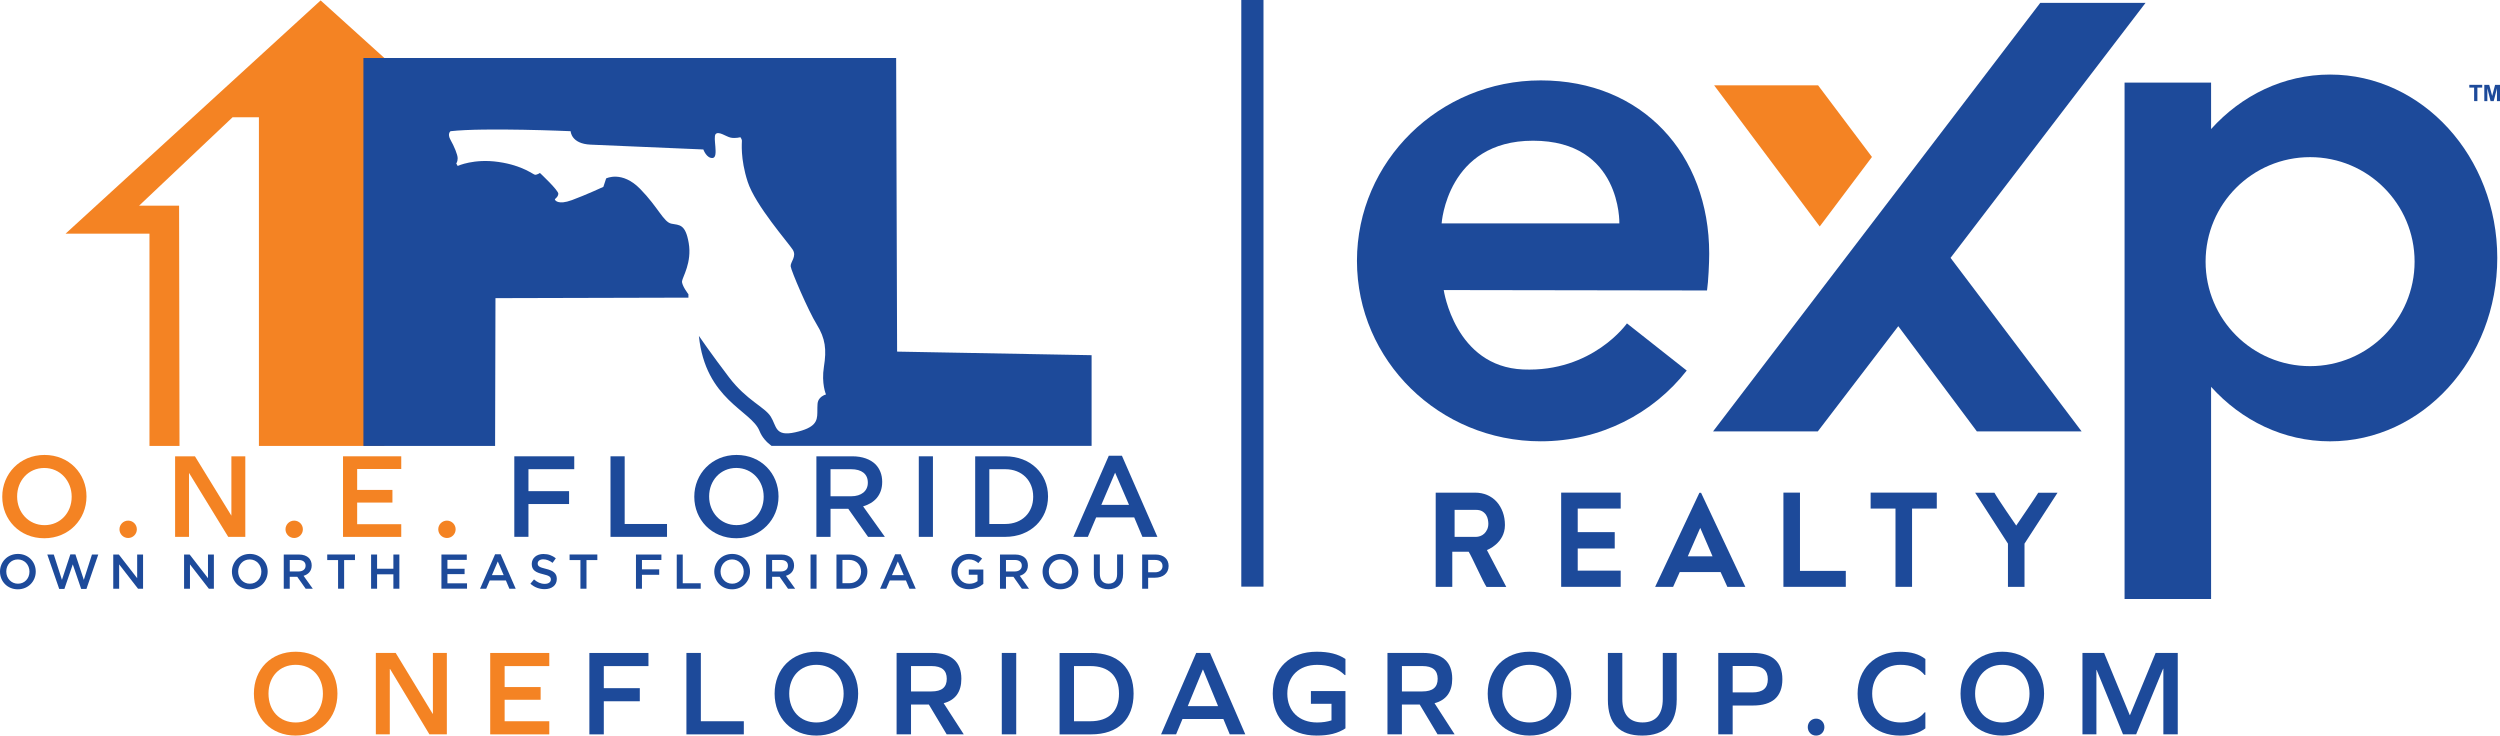 <?xml version="1.0" encoding="UTF-8"?><svg id="Layer_1" xmlns="http://www.w3.org/2000/svg" viewBox="0 0 788.29 231.94"><defs><style>.cls-1{fill:#f48323;}.cls-2{fill:#1d4a9a;}</style></defs><g><polygon class="cls-1" points="101.1 .13 20.67 73.68 47.13 73.68 47.13 140.62 56.6 140.62 56.47 64.86 43.85 64.86 73.34 36.97 81.64 36.97 81.64 140.62 121.2 140.62 121.2 18.29 101.1 .13"/><path class="cls-2" d="m282.87,110.87l-.3-92.58H114.59v122.32h41.52l.12-46.6,60.84-.16v-1.07s-2.17-2.79-2.01-4.12,3.15-5.9,2.11-12-2.95-5.64-5.45-6.13-4.12-5.09-9.86-10.96-10.73-3.31-10.73-3.31l-.88,2.66s-5.45,2.53-9.92,4.18c-4.48,1.65-5.38-.03-5.38-.23s1.01-.68,1.1-1.75c.1-1.07-5.8-6.58-5.8-6.58,0,0-.88.58-1.49.58s-3.76-2.92-11.54-4.05c-7.78-1.14-12.91,1.26-12.91,1.26l-.45-.81s.45-.49.45-1.62-1.1-3.76-2.24-5.77c-1.13-2.01,0-2.76,0-2.76,10.65-1.21,37.87,0,37.87,0,0,0,.09,3.98,6.31,4.24,6.23.26,35.53,1.52,35.53,1.52,0,0,1.02,2.9,2.97,2.68,1.95-.23-.05-6.52.92-7.54.97-1.02,3.28.84,4.78,1.14,1.51.29,3-.15,3-.15,0,0,.45.58.49,1.07.03.49-.58,5.61,1.82,13,2.4,7.39,12.84,19.26,14.2,21.4,1.36,2.14-.78,3.89-.65,5.25s5.51,13.94,8.24,18.36,3.11,7.91,2.25,13.27.65,8.78.65,8.78c0,0-1.12.22-1.99,1.25-.86,1.04-.69,1.95-.74,4.54-.04,2.59-.56,4.71-7,6.14-6.44,1.43-5.79-1.95-7.7-4.97-1.9-3.03-7.61-5.1-13.14-12.37-5.53-7.26-9.51-13.06-9.51-13.06,2.08,20.24,16.52,23.44,19.11,29.96.8,2.01,2.22,3.55,3.79,4.71h100.93v-28.59l-61.33-1.13Z"/><rect class="cls-2" x="391.4" width="7" height="184.98"/><g><path class="cls-2" d="m457.92,185.05h-5.22v-29.71h12.41c1.4,0,2.67.25,3.83.75,1.16.5,2.15,1.2,2.97,2.11.82.91,1.46,1.99,1.93,3.25.46,1.26.69,2.63.69,4.12,0,5.78-5.68,7.87-5.68,7.87l6.1,11.62h-6.23c-1.09-1.54-4.58-9.47-5.62-11.09h-5.17v11.08h0Zm.74-15.76h6.71c.44,0,.9-.09,1.37-.25.48-.17.9-.43,1.27-.78s.68-.79.92-1.31c.24-.52.37-1.13.37-1.83,0-.36-.05-.79-.14-1.29-.09-.5-.28-.97-.56-1.43-.28-.45-.67-.84-1.18-1.15-.51-.32-1.19-.48-2.05-.48h-6.71v8.52Z"/><path class="cls-2" d="m497.48,160.36v7.43h11.67v5.16h-11.67v6.98h13.55v5.11h-18.77v-29.71h18.77v5.03h-13.55Z"/><path class="cls-2" d="m521.89,185.05l13.96-29.67h.52l13.96,29.67h-5.67l-2.13-4.67h-12.88l-2.09,4.67h-5.67Zm10.3-9.63h7.8l-3.88-8.97-3.92,8.97Z"/><path class="cls-2" d="m582.01,180.01v5.03h-19.67v-29.71h5.22v24.68h14.45Z"/><path class="cls-2" d="m610.7,160.36h-7.8v24.68h-5.22v-24.68h-7.84v-5.03h20.86v5.03Z"/><path class="cls-2" d="m648.77,155.37l-10.41,16.05v13.62h-5.22v-13.62l-10.34-16.05h6.08c1.12,2.03,6.87,10.35,6.87,10.35,0,0,6.42-9.4,6.94-10.35h6.08Z"/></g><path class="cls-2" d="m538.94,80c0-31.43-21.11-54.65-53.11-54.65s-57.96,25.48-57.96,56.9,25.95,56.9,57.96,56.9c18.75,0,35.43-8.75,46.02-22.31l-18.85-14.87s-10.83,15.45-32.73,14.53c-21.53-.91-25.04-25.04-25.04-25.04l83.02.13c.42-2.78.69-8.7.69-11.59Zm-28.33-9.56h-56.04s1.69-26.08,28.82-26.07c27.93,0,27.22,26.07,27.22,26.07Z"/><polygon class="cls-1" points="540.49 26.9 573.79 71.41 590.26 49.49 573.27 26.9 540.49 26.9"/><polygon class="cls-2" points="676.52 .91 643.32 .91 540.15 136.03 573.18 136.03 598.56 102.85 623.34 136.03 656.37 136.03 615.04 81.31 676.52 .91"/><path class="cls-2" d="m734.7,23.51c-14.68,0-27.95,6.58-37.51,17.19v-14.66h-27.28v162.84h27.28v-66.91c9.56,10.61,22.83,17.19,37.51,17.19,29.12,0,52.73-25.89,52.73-57.82s-23.61-57.83-52.73-57.83Zm-6.29,91.94c-18.2,0-32.95-14.75-32.95-32.95s14.75-32.95,32.95-32.95,32.95,14.75,32.95,32.95-14.75,32.95-32.95,32.95Z"/><g><path class="cls-2" d="m0,180.27v-.03c0-3.03,2.34-5.58,5.65-5.58s5.62,2.51,5.62,5.55v.03c0,3.03-2.34,5.58-5.65,5.58-3.31,0-5.62-2.52-5.62-5.55Zm9.29,0v-.03c0-2.1-1.52-3.84-3.67-3.84s-3.64,1.71-3.64,3.8v.03c0,2.09,1.53,3.82,3.67,3.82,2.15.01,3.64-1.69,3.64-3.78Z"/><path class="cls-2" d="m14.91,174.85h2.05l2.57,7.99,2.65-8.03h1.6l2.65,8.03,2.57-7.99h1.99l-3.74,10.86h-1.65l-2.65-7.75-2.65,7.75h-1.63l-3.76-10.86Z"/><path class="cls-2" d="m35.71,174.85h1.76l5.78,7.46v-7.46h1.86v10.78h-1.59l-5.95-7.67v7.67h-1.86s0-10.78,0-10.78Z"/><path class="cls-2" d="m58.04,174.85h1.76l5.78,7.46v-7.46h1.86v10.78h-1.59l-5.95-7.67v7.67h-1.86s0-10.78,0-10.78Z"/><path class="cls-2" d="m73.13,180.27v-.03c0-3.03,2.34-5.58,5.65-5.58s5.62,2.51,5.62,5.55v.03c0,3.03-2.34,5.58-5.65,5.58-3.31,0-5.62-2.52-5.62-5.55Zm9.28,0v-.03c0-2.1-1.52-3.84-3.67-3.84s-3.64,1.71-3.64,3.8v.03c0,2.09,1.53,3.82,3.67,3.82,2.15.01,3.64-1.69,3.64-3.78Z"/><path class="cls-2" d="m89.47,174.85h4.81c1.36,0,2.42.4,3.11,1.08.57.59.89,1.39.89,2.33v.03c0,1.77-1.06,2.83-2.56,3.27l2.91,4.08h-2.25l-2.65-3.76h-2.37v3.76h-1.89v-10.79Zm4.67,5.34c1.36,0,2.22-.71,2.22-1.8v-.03c0-1.16-.83-1.79-2.23-1.79h-2.76v3.62h2.77Z"/><path class="cls-2" d="m106.6,176.6h-3.42v-1.76h8.75v1.76h-3.42v9.03h-1.91v-9.03Z"/><path class="cls-2" d="m117.01,174.85h1.89v4.48h5.14v-4.48h1.89v10.78h-1.89v-4.54h-5.14v4.54h-1.89v-10.78Z"/><path class="cls-2" d="m139.19,174.85h7.99v1.69h-6.1v2.8h5.41v1.69h-5.41v2.9h6.18v1.69h-8.07v-10.77h0Z"/><path class="cls-2" d="m156.11,174.77h1.76l4.74,10.86h-2l-1.09-2.6h-5.1l-1.11,2.6h-1.94l4.74-10.86Zm2.71,6.58l-1.86-4.31-1.85,4.31h3.71Z"/><path class="cls-2" d="m167.24,184.06l1.14-1.36c1.03.89,2.08,1.4,3.4,1.4,1.17,0,1.91-.55,1.91-1.36v-.03c0-.77-.43-1.19-2.43-1.65-2.3-.55-3.59-1.23-3.59-3.22v-.03c0-1.85,1.54-3.13,3.68-3.13,1.57,0,2.82.48,3.91,1.36l-1.02,1.43c-.97-.72-1.94-1.11-2.93-1.11-1.11,0-1.76.57-1.76,1.28v.03c0,.83.49,1.2,2.57,1.69,2.28.55,3.45,1.37,3.45,3.16v.03c0,2.02-1.59,3.22-3.85,3.22-1.63,0-3.18-.56-4.48-1.71Z"/><path class="cls-2" d="m183.02,176.6h-3.42v-1.76h8.75v1.76h-3.42v9.03h-1.91v-9.03Z"/><path class="cls-2" d="m200.52,174.85h8.03v1.73h-6.13v2.94h5.44v1.73h-5.44v4.39h-1.89v-10.79h0Z"/><path class="cls-2" d="m213.39,174.85h1.89v9.06h5.67v1.73h-7.56v-10.79Z"/><path class="cls-2" d="m225.22,180.27v-.03c0-3.03,2.34-5.58,5.65-5.58s5.62,2.51,5.62,5.55v.03c0,3.03-2.34,5.58-5.65,5.58-3.31,0-5.62-2.52-5.62-5.55Zm9.29,0v-.03c0-2.1-1.52-3.84-3.67-3.84s-3.64,1.71-3.64,3.8v.03c0,2.09,1.53,3.82,3.67,3.82,2.15.01,3.64-1.69,3.64-3.78Z"/><path class="cls-2" d="m241.57,174.85h4.81c1.36,0,2.42.4,3.11,1.08.57.59.89,1.39.89,2.33v.03c0,1.77-1.06,2.83-2.56,3.27l2.91,4.08h-2.25l-2.65-3.76h-2.37v3.76h-1.89v-10.79Zm4.66,5.34c1.36,0,2.22-.71,2.22-1.8v-.03c0-1.16-.83-1.79-2.23-1.79h-2.76v3.62h2.77Z"/><path class="cls-2" d="m255.58,174.85h1.89v10.78h-1.89v-10.78Z"/><path class="cls-2" d="m263.75,174.85h4.02c3.39,0,5.73,2.33,5.73,5.36v.03c0,3.03-2.34,5.39-5.73,5.39h-4.02v-10.78Zm1.89,1.72v7.33h2.13c2.26,0,3.74-1.52,3.74-3.64v-.03c0-2.11-1.48-3.67-3.74-3.67h-2.13Z"/><path class="cls-2" d="m282.25,174.77h1.76l4.74,10.86h-2l-1.09-2.6h-5.1l-1.11,2.6h-1.94l4.74-10.86Zm2.71,6.58l-1.86-4.31-1.85,4.31h3.71Z"/><path class="cls-2" d="m299.98,180.27v-.03c0-3.02,2.31-5.58,5.56-5.58,1.88,0,3.03.52,4.14,1.46l-1.2,1.43c-.83-.71-1.65-1.16-3.02-1.16-1.99,0-3.5,1.74-3.5,3.8v.03c0,2.22,1.46,3.85,3.67,3.85,1.02,0,1.94-.32,2.6-.82v-2.02h-2.76v-1.65h4.59v4.53c-1.06.91-2.59,1.68-4.5,1.68-3.36.02-5.58-2.38-5.58-5.52Z"/><path class="cls-2" d="m315.3,174.85h4.81c1.36,0,2.42.4,3.11,1.08.57.59.89,1.39.89,2.33v.03c0,1.77-1.06,2.83-2.56,3.27l2.91,4.08h-2.25l-2.65-3.76h-2.36v3.76h-1.89v-10.79h0Zm4.67,5.34c1.36,0,2.22-.71,2.22-1.8v-.03c0-1.16-.83-1.79-2.23-1.79h-2.76v3.62h2.77Z"/><path class="cls-2" d="m328.74,180.27v-.03c0-3.03,2.34-5.58,5.65-5.58s5.62,2.51,5.62,5.55v.03c0,3.03-2.34,5.58-5.65,5.58-3.31,0-5.62-2.52-5.62-5.55Zm9.28,0v-.03c0-2.1-1.52-3.84-3.67-3.84s-3.64,1.71-3.64,3.8v.03c0,2.09,1.53,3.82,3.67,3.82,2.15.01,3.64-1.69,3.64-3.78Z"/><path class="cls-2" d="m344.91,181.05v-6.21h1.89v6.13c0,2,1.03,3.07,2.73,3.07s2.71-1,2.71-2.99v-6.21h1.89v6.12c0,3.22-1.82,4.84-4.64,4.84-2.79,0-4.58-1.62-4.58-4.75Z"/><path class="cls-2" d="m360.13,174.85h4.25c2.53,0,4.1,1.43,4.1,3.6v.03c0,2.42-1.94,3.68-4.31,3.68h-2.14v3.47h-1.89v-10.78h0Zm4.1,5.6c1.43,0,2.33-.8,2.33-1.93v-.03c0-1.26-.91-1.93-2.33-1.93h-2.2v3.88h2.2Z"/></g><g><path class="cls-2" d="m162.17,143.88h18.9v4.06h-14.44v6.93h12.81v4.06h-12.81v10.34h-4.46v-25.39h0Z"/><path class="cls-2" d="m192.51,143.88h4.46v21.34h13.35v4.06h-17.82v-25.4h0Z"/><path class="cls-2" d="m218.92,156.66v-.07c0-7.15,5.52-13.14,13.32-13.14s13.24,5.91,13.24,13.06v.07c0,7.15-5.52,13.14-13.32,13.14-7.8,0-13.24-5.91-13.24-13.06Zm21.88,0v-.07c0-4.94-3.59-9.04-8.64-9.04s-8.56,4.03-8.56,8.96v.07c0,4.93,3.59,9,8.64,9,5.04,0,8.56-3.99,8.56-8.92Z"/><path class="cls-2" d="m257.42,143.88h11.32c3.19,0,5.7.94,7.33,2.54,1.34,1.38,2.1,3.27,2.1,5.48v.07c0,4.17-2.5,6.68-6.02,7.69l6.86,9.62h-5.3l-6.24-8.85h-5.59v8.85h-4.46v-25.4h0Zm10.99,12.6c3.19,0,5.23-1.67,5.23-4.25v-.07c0-2.72-1.96-4.21-5.26-4.21h-6.5v8.53h6.53Z"/><path class="cls-2" d="m289.71,143.88h4.46v25.4h-4.46v-25.4Z"/><path class="cls-2" d="m307.49,143.88h9.47c7.98,0,13.5,5.48,13.5,12.63v.07c0,7.15-5.52,12.7-13.5,12.7h-9.47v-25.4Zm4.46,4.07v17.27h5.01c5.33,0,8.82-3.59,8.82-8.56v-.07c0-4.97-3.48-8.64-8.82-8.64h-5.01Z"/><path class="cls-2" d="m349.62,143.7h4.14l11.18,25.58h-4.72l-2.58-6.13h-12.01l-2.61,6.13h-4.57l11.17-25.58Zm6.38,15.5l-4.39-10.16-4.35,10.16h8.74Z"/></g><g><path class="cls-1" d="m14.03,143.45c-7.8,0-13.32,5.99-13.32,13.14v.07c0,7.15,5.44,13.06,13.24,13.06s13.32-5.99,13.32-13.14v-.07c.01-7.15-5.44-13.06-13.24-13.06Zm8.57,13.21c0,4.93-3.52,8.93-8.56,8.93s-8.64-4.06-8.64-9v-.07c0-4.93,3.52-8.96,8.56-8.96s8.64,4.1,8.64,9.04v.06Z"/><polygon class="cls-1" points="72.96 162.6 61.47 143.88 55.21 143.88 55.21 169.29 59.6 169.29 59.6 149.11 71.97 169.29 77.35 169.29 77.35 143.88 72.96 143.88 72.96 162.6"/><polygon class="cls-1" points="108.16 169.29 126.52 169.29 126.52 165.29 112.62 165.29 112.62 158.47 123.74 158.47 123.74 154.48 112.62 154.48 112.62 147.88 126.52 147.88 126.52 143.88 108.16 143.88 108.16 169.29"/><circle class="cls-1" cx="92.76" cy="166.9" r="2.74"/><circle class="cls-1" cx="140.93" cy="166.9" r="2.74"/><circle class="cls-1" cx="40.41" cy="166.9" r="2.74"/></g><g><path class="cls-2" d="m780.13,31.88v-4.26h-1.52v-.87h4.07v.87h-1.52v4.26h-1.03Z"/><path class="cls-2" d="m783.34,31.88v-5.12h1.55l.93,3.49.92-3.49h1.55v5.12h-.96v-4.03l-1.02,4.03h-1l-1.01-4.03v4.03h-.96Z"/></g></g><g><path class="cls-1" d="m106.4,218.72c0,7.73-5.43,13.22-13.17,13.22s-13.17-5.49-13.17-13.22,5.43-13.22,13.17-13.22,13.17,5.49,13.17,13.22Zm-21.74,0c0,5.37,3.49,9.09,8.58,9.09s8.58-3.71,8.58-9.09-3.49-9.09-8.58-9.09-8.58,3.71-8.58,9.09Z"/><path class="cls-1" d="m135.4,231.55l-12.41-20.61h-.08v20.61h-4.4v-25.67h6.26l11.65,19.18h.08v-19.18h4.4v25.67h-5.5Z"/><path class="cls-1" d="m170.47,216.63v4.02h-11.35v6.77h14.08v4.14h-18.63v-25.67h18.63v4.14h-14.08v6.61h11.35Z"/><path class="cls-2" d="m201.74,216.98v4.14h-11.35v10.44h-4.55v-25.67h18.63v4.14h-14.08v6.96h11.35Z"/><path class="cls-2" d="m216.44,231.55v-25.67h4.55v21.54h13.55v4.14h-18.1Z"/><path class="cls-2" d="m270.59,218.72c0,7.73-5.43,13.22-13.17,13.22s-13.17-5.49-13.17-13.22,5.43-13.22,13.17-13.22,13.17,5.49,13.17,13.22Zm-21.74,0c0,5.37,3.49,9.09,8.58,9.09s8.58-3.71,8.58-9.09-3.49-9.09-8.58-9.09-8.58,3.71-8.58,9.09Z"/><path class="cls-2" d="m282.71,231.55v-25.67h11.16c6.11,0,9.26,2.78,9.26,8.16,0,4.14-1.9,6.73-5.58,7.69l6.34,9.82h-5.39l-5.62-9.4h-5.62v9.4h-4.55Zm11-13.53c3.26,0,4.82-1.31,4.82-3.98s-1.56-4.02-4.82-4.02h-6.45v8h6.45Z"/><path class="cls-2" d="m315.88,205.88h4.55v25.67h-4.55v-25.67Z"/><path class="cls-2" d="m344.04,205.88c8.5,0,13.4,4.76,13.4,12.84s-4.9,12.84-13.4,12.84h-9.94v-25.67h9.94Zm-.23,21.54c5.81,0,9.03-3.13,9.03-8.7s-3.23-8.7-9.03-8.7h-5.16v17.4h5.16Z"/><path class="cls-2" d="m385.75,226.72h-12.9l-2.01,4.83h-4.74l11.08-25.67h4.36l11.12,25.67h-4.9l-2.01-4.83Zm-6.49-15.58l-4.74,11.52h9.56l-4.74-11.52h-.08Z"/><path class="cls-2" d="m405.91,218.72c0,5.53,3.72,9.09,9.41,9.09,1.67,0,3.15-.23,4.52-.66v-5.22h-6.49v-4.02h10.89v11.75c-2.39,1.58-5.24,2.28-9.07,2.28-8.42,0-13.85-5.18-13.85-13.22s5.43-13.22,13.85-13.22c3.83,0,6.68.7,9.07,2.28v5.07h-.23c-2.28-2.2-5.08-3.21-8.69-3.21-5.69,0-9.41,3.56-9.41,9.09Z"/><path class="cls-2" d="m437.49,231.55v-25.67h11.16c6.11,0,9.26,2.78,9.26,8.16,0,4.14-1.9,6.73-5.58,7.69l6.34,9.82h-5.39l-5.62-9.4h-5.62v9.4h-4.55Zm11.01-13.53c3.26,0,4.82-1.31,4.82-3.98s-1.56-4.02-4.82-4.02h-6.45v8h6.45Z"/><path class="cls-2" d="m495.44,218.72c0,7.73-5.43,13.22-13.17,13.22s-13.17-5.49-13.17-13.22,5.43-13.22,13.17-13.22,13.17,5.49,13.17,13.22Zm-21.75,0c0,5.37,3.49,9.09,8.58,9.09s8.58-3.71,8.58-9.09-3.49-9.09-8.58-9.09-8.58,3.71-8.58,9.09Z"/><path class="cls-2" d="m528.69,220.69c0,7.42-3.68,11.25-10.89,11.25s-10.81-3.83-10.81-11.25v-14.81h4.55v14.5c0,4.87,2.2,7.42,6.38,7.42s6.38-2.55,6.38-7.42v-14.5h4.4v14.81Z"/><path class="cls-2" d="m552.75,205.88c6.11,0,9.26,2.82,9.26,8.31s-3.15,8.27-9.26,8.27h-6.41v9.09h-4.55v-25.67h10.97Zm-.19,12.45c3.3,0,4.86-1.35,4.86-4.14s-1.56-4.18-4.86-4.18h-6.22v8.31h6.22Z"/><path class="cls-2" d="m575.26,229.27c0,1.51-1.1,2.67-2.62,2.67s-2.62-1.16-2.62-2.67,1.14-2.67,2.62-2.67,2.62,1.16,2.62,2.67Z"/><path class="cls-2" d="m607.1,207.77v5.07h-.23c-1.71-2.09-4.36-3.21-7.55-3.21-5.39,0-8.99,3.67-8.99,9.09s3.61,9.09,8.99,9.09c3.15,0,5.81-1.08,7.55-3.21h.23v5.07c-2.05,1.51-4.52,2.28-7.97,2.28-8.01,0-13.4-5.49-13.4-13.22s5.39-13.22,13.4-13.22c3.53,0,5.96.73,7.97,2.28Z"/><path class="cls-2" d="m644.53,218.72c0,7.73-5.43,13.22-13.17,13.22s-13.17-5.49-13.17-13.22,5.43-13.22,13.17-13.22,13.17,5.49,13.17,13.22Zm-21.75,0c0,5.37,3.49,9.09,8.58,9.09s8.58-3.71,8.58-9.09-3.49-9.09-8.58-9.09-8.58,3.71-8.58,9.09Z"/><path class="cls-2" d="m682.14,231.55v-20.69h-.08l-8.5,20.69h-4.14l-8.31-20.3h-.08v20.3h-4.4v-25.67h6.83l8.08,19.6h.08l8.08-19.6h6.98v25.67h-4.55Z"/></g></svg>